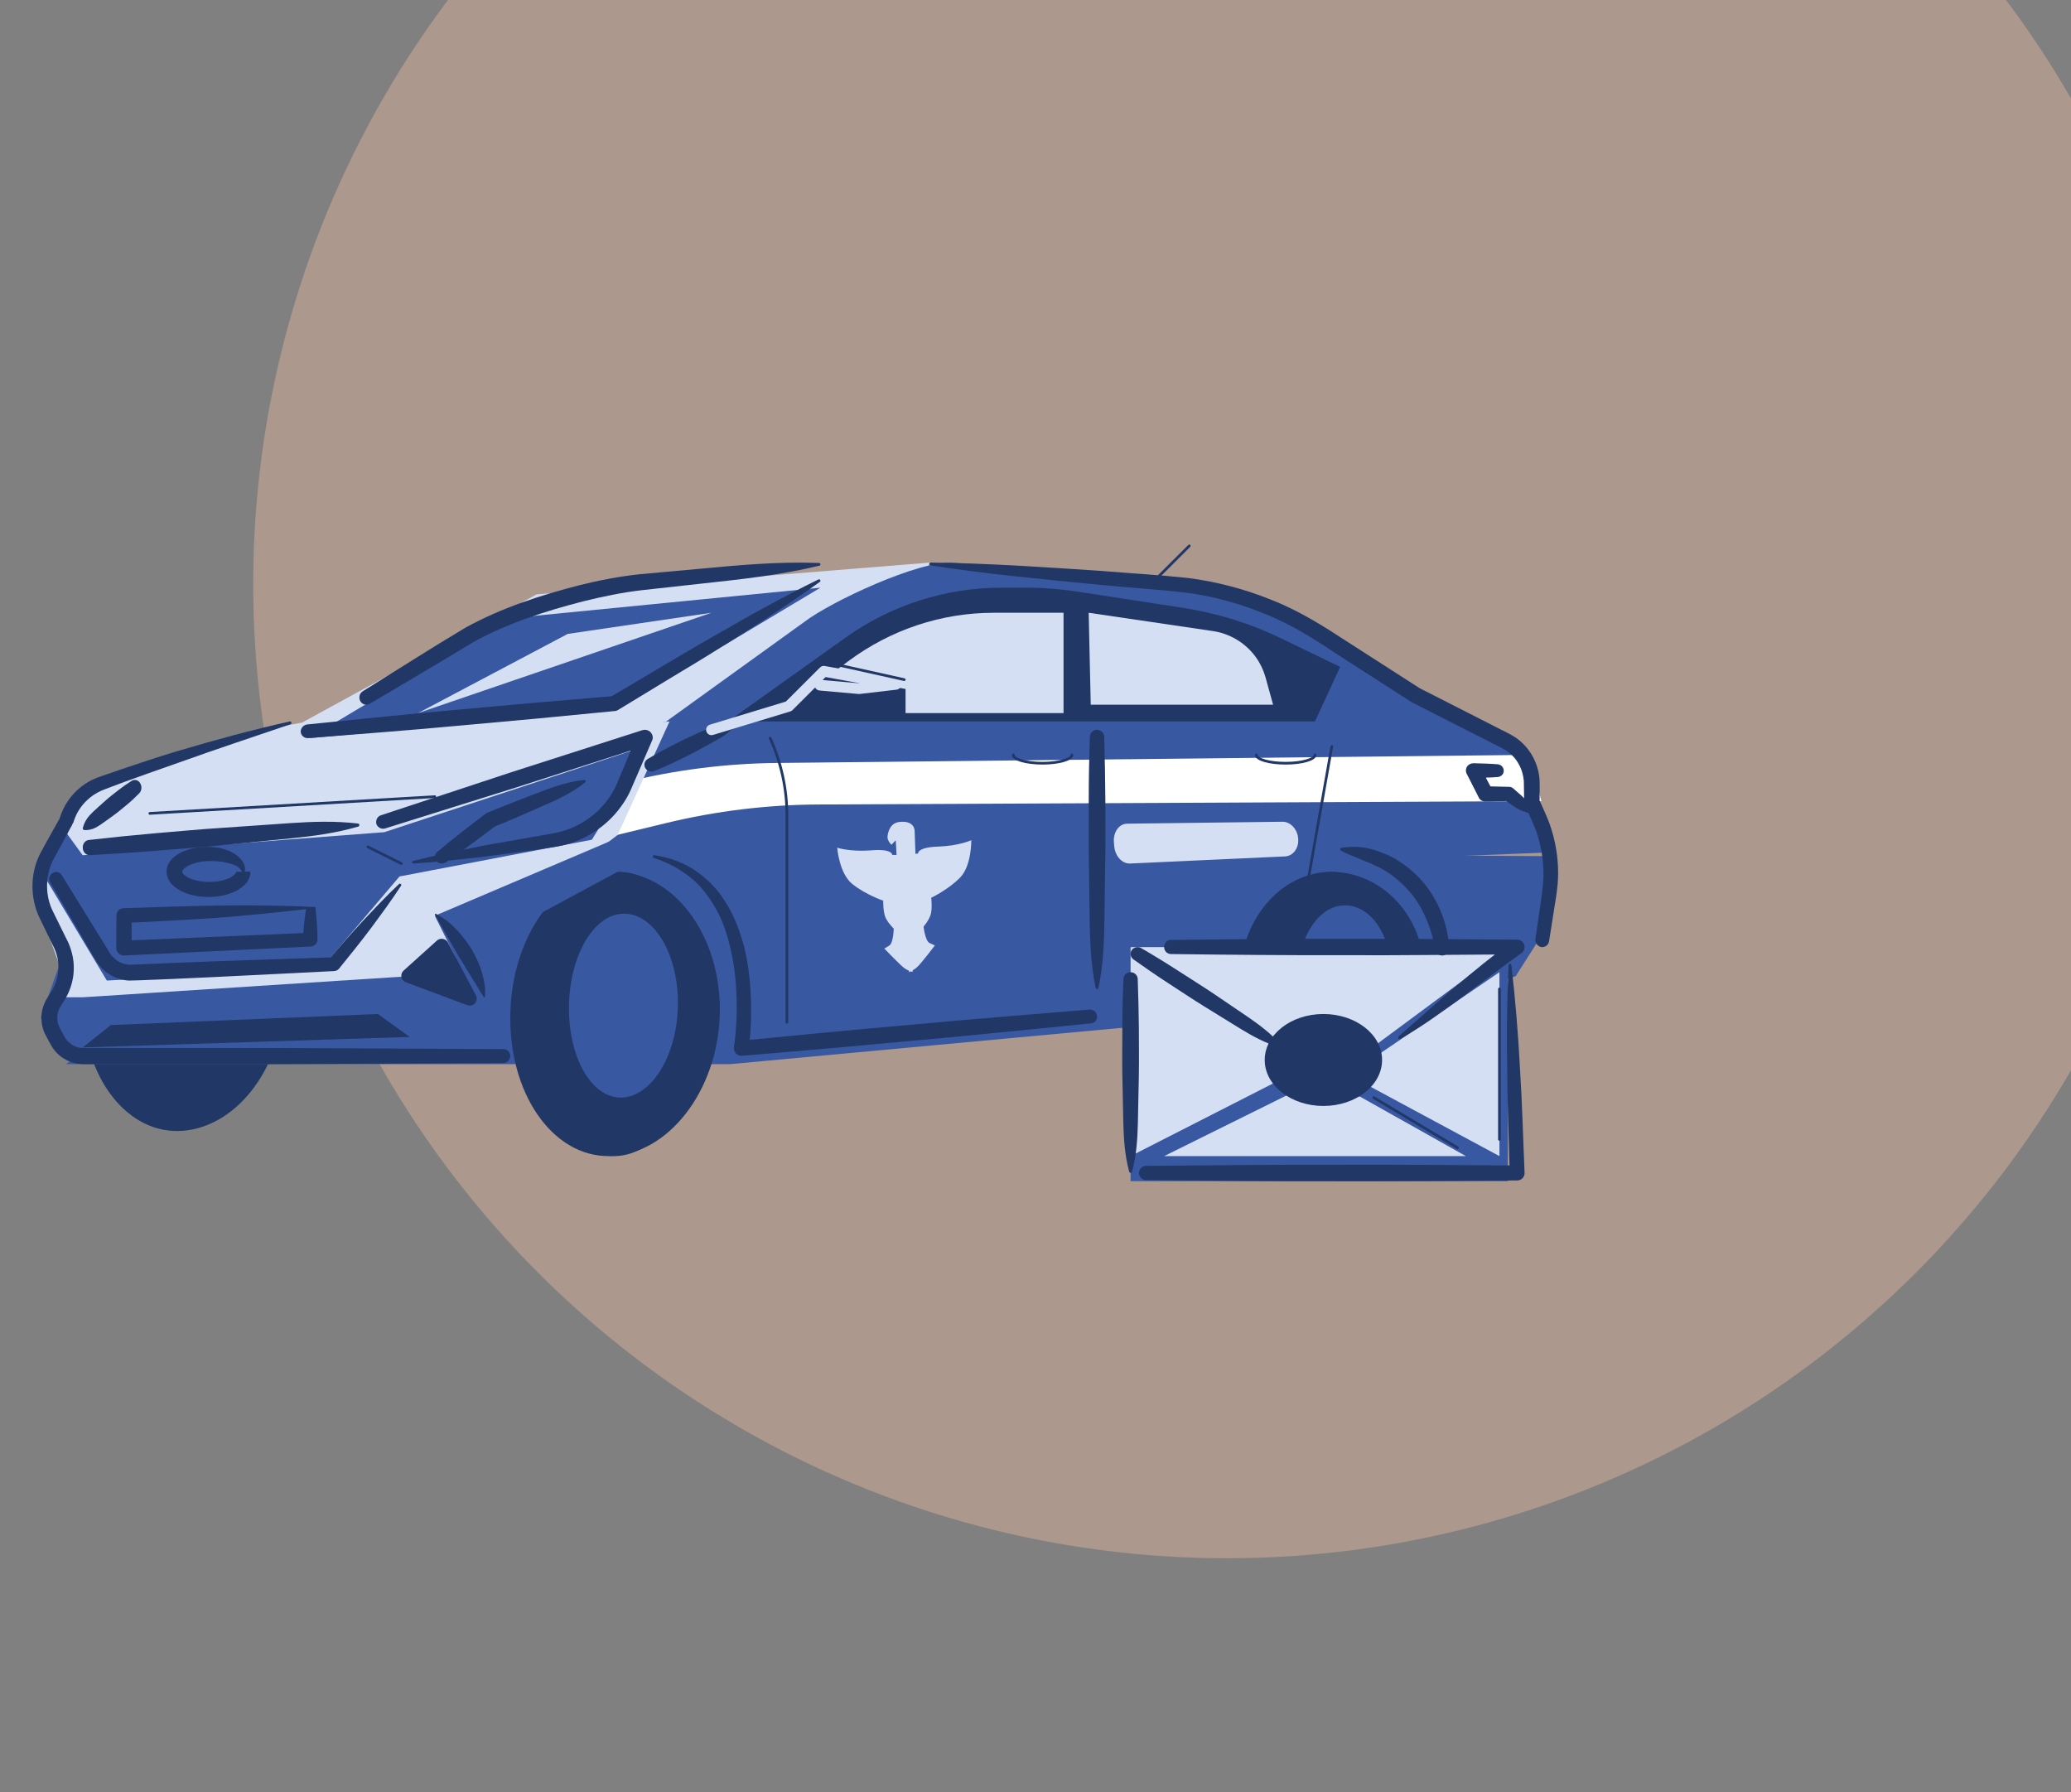 <?xml version="1.0" encoding="UTF-8"?> <svg xmlns="http://www.w3.org/2000/svg" width="319" height="276" viewBox="0 0 319 276" fill="none"><rect x="0" y="0" width="319" height="276" fill="#808080" stroke="none"/> <g clip-path="url(#clip0_1007_14159)"> <circle cx="189" cy="90" r="150" fill="#EDBC9F" fill-opacity="0.4"></circle> <path d="M43.734 152.944C43.734 163.926 36.792 173.426 28.24 174.156C19.687 174.887 12.745 165.968 12.745 154.212C12.745 142.456 19.687 132.957 28.24 133C36.792 133.043 43.734 141.983 43.734 152.944Z" fill="#213766"></path> <path d="M143.158 86.651L82.653 91.541L46.52 111.294C46.52 111.294 7.84 118.119 9.559 126.858L6.29 133.45V140.764L9.559 149.737L75.435 139.658L140.525 95.56L143.158 86.651Z" fill="#D4DFF3"></path> <path d="M6.29 156.689L9.584 162.611L61.821 162.251L66.977 150.193L63.276 140.725L9.584 147.369L6.29 156.689Z" fill="#3858A2"></path> <path d="M238.706 131.863L236.707 145.244L233.453 150.367L221.31 153.804L112.429 163.899H10.162L47.888 136.23L212.038 131.712L238.706 131.863Z" fill="#3858A2"></path> <path d="M61.812 135.62C61.812 135.62 65.013 118.803 102.58 111.145L123.828 95.829C127.924 92.676 141.641 86.262 146.783 86.669L182.836 89.501C188.98 90.016 194.889 92.118 199.988 95.593L217.396 107.541L235.081 115.95L238.708 131.287L129.61 135.598L72.287 143.299L61.812 135.62Z" fill="#3858A2"></path> <path d="M96.032 120.54L92.801 129.137L102.493 126.791C110.281 124.901 118.262 123.925 126.285 123.904L237.416 123.385L235.597 116.263L119.824 117.509C111.8 117.571 103.798 118.609 96.032 120.54Z" fill="white"></path> <path d="M199.968 129.265V129.311C200.032 130.708 199.139 131.83 197.97 131.899C190.001 132.266 182.032 132.632 174.063 132.999C172.83 133.044 171.725 131.83 171.619 130.25L171.576 129.723C171.449 128.166 172.363 126.883 173.595 126.86L197.566 126.562C198.82 126.563 199.904 127.776 199.968 129.265Z" fill="#D4DFF3"></path> <path d="M108.295 155.512C108.295 167.206 102.517 177.293 95.383 178.022C88.249 178.75 82.471 169.262 82.471 156.797C82.471 144.332 88.249 134.266 95.383 134.287C102.517 134.309 108.295 143.818 108.295 155.512Z" fill="#213766"></path> <path d="M110.879 155.467C110.879 167.136 103.647 177.224 94.739 178.015C85.831 178.806 78.599 169.316 78.599 156.835C78.599 144.353 85.831 134.266 94.739 134.287C103.647 134.309 110.879 143.798 110.879 155.467Z" fill="#213766"></path> <path d="M104.422 154.456C104.422 162.112 100.669 168.63 96.03 169.03C91.39 169.431 87.637 163.272 87.637 155.3C87.637 147.327 91.39 140.81 96.03 140.725C100.669 140.641 104.422 146.8 104.422 154.456Z" fill="#3858A2"></path> <path d="M218.048 149.724C218.048 158.222 212.27 165.695 205.136 166.421C198.002 167.147 192.224 160.251 192.224 150.984C192.224 141.739 198.002 134.245 205.136 134.287C212.249 134.33 218.048 141.248 218.048 149.724Z" fill="#213766"></path> <path d="M219.338 149.679C219.338 158.152 212.99 165.646 205.135 166.412C197.302 167.2 190.932 160.302 190.932 151.02C190.932 141.738 197.28 134.245 205.135 134.287C212.968 134.33 219.338 141.228 219.338 149.679Z" fill="#213766"></path> <path d="M214.175 149.319C214.175 154.832 210.997 159.637 207.073 160.012C203.149 160.407 199.972 155.976 199.972 150.13C199.972 144.285 203.149 139.5 207.073 139.438C210.997 139.375 214.175 143.786 214.175 149.319Z" fill="#3858A2"></path> <path d="M149.613 129.4C149.613 129.4 147.763 130.28 144.521 130.388C141.258 130.495 141.404 131.461 141.404 131.461L140.822 131.526L141.009 131.504C141.009 131.504 140.926 129.056 140.884 128.004C140.842 126.952 139.907 126.393 138.452 126.608C136.977 126.801 136.686 128.498 136.706 129.013C136.727 129.55 137.309 130.108 137.309 130.108L137.974 129.421L138.099 131.655L138.141 131.676H137.434C137.434 131.676 137.496 130.688 134.212 130.967C130.908 131.225 128.954 130.559 128.954 130.559C128.954 130.559 129.266 134.575 131.303 136.164C133.298 137.775 136.041 138.72 136.041 138.72C136.041 138.72 136 140.524 136.436 141.404C136.873 142.285 137.662 143.015 137.662 143.015C137.662 143.015 137.621 145.227 136.977 145.635C136.332 146.043 136.208 146.086 136.208 146.086C136.208 146.086 138.411 148.384 139.117 148.964C139.429 149.221 139.741 149.393 140.011 149.501L140.032 149.737C140.032 149.737 140.136 149.694 140.302 149.608C140.468 149.672 140.593 149.694 140.593 149.694L140.572 149.458C140.822 149.307 141.113 149.114 141.404 148.813C142.069 148.148 144.002 145.614 144.002 145.614C144.002 145.614 143.877 145.571 143.191 145.249C142.505 144.926 142.256 142.714 142.256 142.714C142.256 142.714 142.983 141.898 143.316 140.975C143.648 140.052 143.44 138.269 143.44 138.269C143.44 138.269 146.059 137.024 147.847 135.198C149.675 133.394 149.613 129.4 149.613 129.4Z" fill="#D4DFF3"></path> <path d="M47.608 113.688L94.794 109.413L126.372 90.513L78.523 95.222L47.608 113.688Z" fill="#3858A2"></path> <path d="M64.394 109.826L87.441 97.634L109.586 94.376L64.394 109.826Z" fill="#D4DFF3"></path> <path d="M174.146 181.923V153.293L197.698 162.188H207.573L232.251 145.874V181.923H174.146Z" fill="#3858A2"></path> <path d="M174.146 145.874L204.43 166.473L232.251 145.874H174.146Z" fill="#D4DFF3"></path> <path d="M174.146 145.874V178.061L197.388 166.208V160.123L174.146 145.874Z" fill="#D4DFF3"></path> <path d="M230.959 149.736V178.061L207.718 165.555L230.959 149.736Z" fill="#D4DFF3"></path> <path d="M179.312 178.061L200.095 167.761L209.485 168.899L225.795 178.061H179.312Z" fill="#D4DFF3"></path> <path d="M203.845 170.336C208.837 170.336 212.884 167.166 212.884 163.255C212.884 159.344 208.837 156.174 203.845 156.174C198.853 156.174 194.807 159.344 194.807 163.255C194.807 167.166 198.853 170.336 203.845 170.336Z" fill="#213766"></path> <path d="M53.339 129.081L81.513 112.92L103.13 111.113L95.139 128.592L67.072 150.09L12.739 153.599H8.325L9.589 147.262L6.29 140.607L43.248 122.489L53.339 129.081Z" fill="#D4DFF3"></path> <path d="M16.458 151.024L6.29 134.065L9.587 127.393L12.733 131.719L59.206 128.168L99.257 114.975L96.367 120.915L91.165 129.33L61.539 134.99L49.466 149.173L16.458 151.024Z" fill="#3858A2"></path> <path d="M58.217 156.174L63.102 159.704L12.745 161.324L17.074 157.877L58.217 156.174Z" fill="#213766"></path> <path d="M112.169 111.091L130.295 98.169C137.267 93.199 145.676 90.513 154.278 90.513H157.968C160.714 90.513 163.438 90.725 166.141 91.148L182.23 93.622C187.464 94.426 192.569 96.012 197.332 98.317L206.427 102.716L202.544 111.113H112.169V111.091Z" fill="#213766"></path> <path d="M127.664 104.064L130.656 101.842C137.166 96.987 145.004 94.376 153.052 94.376H163.818V109.826H139.484V106.114L127.664 104.064Z" fill="#D4DFF3"></path> <path d="M167.691 94.376L168.009 108.538H196.098L194.934 104.336C194.595 103.159 194.066 102.045 193.325 101.058C191.759 98.978 189.409 97.57 186.805 97.192L167.691 94.376Z" fill="#D4DFF3"></path> <path d="M74.516 156.174L66.977 141.043L94.954 129.137L97.966 132.741L79.791 142.54L74.516 156.174Z" fill="#3858A2"></path> <path d="M62.17 149.485L67.292 144.871C67.83 144.38 68.691 144.551 69.013 145.191L73.317 153.33C73.769 154.248 72.822 155.209 71.875 154.782L62.45 151.258C61.74 150.959 61.589 149.997 62.17 149.485Z" fill="#213766"></path> <path d="M221.029 146.126C220.765 144.409 220.192 142.559 219.42 140.908C218.671 139.235 217.59 137.738 216.312 136.461C215.033 135.206 213.578 134.061 211.859 133.334C211.043 132.872 210.139 132.63 209.28 132.211C208.398 131.859 207.494 131.529 206.568 131.022L206.546 131C206.436 130.934 206.392 130.802 206.458 130.692C206.502 130.626 206.546 130.582 206.612 130.582C208.662 130.23 210.801 130.472 212.741 131.287C214.725 131.991 216.532 133.202 218.075 134.677C219.64 136.13 220.831 137.958 221.713 139.873C222.572 141.811 223.101 143.814 223.212 146.016C223.234 146.633 222.771 147.139 222.176 147.161C221.602 147.183 221.117 146.787 221.029 146.236V146.126Z" fill="#213766"></path> <path d="M168.066 157.612C159.104 158.493 150.164 159.437 141.202 160.235C132.24 161.074 123.279 161.872 114.317 162.606C113.674 162.669 113.095 162.186 113.052 161.557C113.052 161.473 113.052 161.368 113.052 161.284C113.459 158.493 113.567 155.534 113.417 152.659C113.288 149.763 112.816 146.909 112.023 144.181C111.23 141.432 109.879 138.893 108.014 136.732C106.106 134.612 103.576 133.059 100.703 132.136C100.596 132.094 100.531 131.989 100.553 131.863C100.574 131.758 100.682 131.695 100.789 131.716C102.311 131.947 103.812 132.367 105.227 133.017C106.642 133.689 107.928 134.612 109.086 135.662C111.401 137.823 112.924 140.656 113.931 143.552C114.96 146.448 115.41 149.491 115.603 152.512C115.775 155.555 115.711 158.535 115.325 161.599L114.06 160.298C123.021 159.416 131.962 158.556 140.923 157.78C149.885 156.94 158.847 156.248 167.809 155.492C168.409 155.45 168.923 155.87 168.966 156.457C169.073 157.045 168.645 157.549 168.066 157.612Z" fill="#213766"></path> <path d="M170.084 113.456C170.172 116.686 170.238 119.895 170.26 123.126C170.26 126.356 170.305 129.565 170.238 132.796L170.106 142.465C170.04 145.696 169.885 148.905 169.201 152.135C169.179 152.265 169.069 152.329 168.936 152.308C168.848 152.286 168.782 152.222 168.76 152.135C168.098 148.905 167.921 145.696 167.855 142.465L167.723 132.796C167.657 129.565 167.723 126.356 167.701 123.126C167.701 119.895 167.767 116.686 167.877 113.456C167.899 112.853 168.407 112.4 169.003 112.4C169.598 112.443 170.062 112.896 170.084 113.456Z" fill="#213766"></path> <path d="M55.866 106.478C61.136 103.201 66.342 99.859 71.697 96.67C77.35 93.569 83.257 91.678 89.314 90.117C92.331 89.369 95.412 88.775 98.536 88.445L107.716 87.609C113.836 87.038 119.956 86.466 126.161 86.708C126.289 86.708 126.374 86.818 126.374 86.928C126.374 87.038 126.31 87.104 126.204 87.126C120.169 88.577 114.07 89.237 107.95 89.897L98.791 90.908C95.795 91.26 92.82 91.876 89.887 92.602C84.043 94.097 78.115 96.01 72.909 98.891C67.638 102.102 62.283 105.224 56.95 108.391C56.44 108.699 55.781 108.501 55.505 107.995C55.207 107.445 55.377 106.786 55.866 106.478Z" fill="#213766"></path> <path d="M47.324 111.577C55.181 110.795 63.039 109.948 70.897 109.274C78.755 108.536 86.634 107.862 94.492 107.21L93.999 107.363L101.921 102.67C104.576 101.127 107.188 99.519 109.864 98.02C112.541 96.521 115.174 94.935 117.893 93.501C120.591 92.024 123.31 90.59 126.072 89.243C126.179 89.199 126.308 89.243 126.351 89.351C126.394 89.438 126.372 89.569 126.287 89.612C123.781 91.415 121.234 93.153 118.664 94.826C116.116 96.543 113.483 98.129 110.892 99.78C108.301 101.431 105.668 102.996 103.034 104.582L95.177 109.361C95.027 109.448 94.877 109.513 94.706 109.513H94.684C86.826 110.296 78.969 111.034 71.09 111.73C63.232 112.468 55.353 113.055 47.474 113.685C46.874 113.728 46.36 113.294 46.317 112.685C46.317 112.164 46.746 111.643 47.324 111.577Z" fill="#213766"></path> <path d="M99.776 116.89C100.825 116.262 101.875 115.676 102.968 115.111C104.061 114.567 105.132 113.981 106.225 113.499C107.319 112.976 108.434 112.495 109.549 111.993C110.664 111.511 111.822 111.093 113.222 111.114C113.353 111.114 113.462 111.218 113.462 111.365C113.462 111.407 113.44 111.448 113.418 111.49C112.631 112.599 111.626 113.269 110.576 113.876C109.527 114.462 108.455 115.069 107.384 115.634C106.313 116.22 105.22 116.722 104.127 117.266C103.033 117.81 101.918 118.292 100.782 118.752C100.213 118.982 99.579 118.731 99.339 118.187C99.142 117.706 99.317 117.162 99.776 116.89Z" fill="#213766"></path> <path d="M175.771 146.02C177.664 147.12 179.536 148.263 181.365 149.447C183.194 150.632 185.065 151.796 186.873 153.002L192.296 156.683C194.103 157.931 195.847 159.243 197.336 160.956C197.421 161.041 197.4 161.189 197.315 161.273C197.251 161.316 197.187 161.337 197.102 161.316C194.912 160.66 192.998 159.623 191.126 158.481L185.533 155.033C183.683 153.89 181.854 152.663 180.025 151.478C178.196 150.294 176.388 149.045 174.602 147.776C174.113 147.438 174.006 146.782 174.347 146.295C174.687 145.872 175.304 145.745 175.771 146.02Z" fill="#213766"></path> <path d="M180.501 144.771C189.374 144.662 198.246 144.574 207.096 144.596C215.968 144.552 224.819 144.683 233.691 144.727H233.713C234.339 144.727 234.835 145.231 234.835 145.867C234.835 146.24 234.641 146.59 234.36 146.788C231.295 148.98 228.273 151.303 225.208 153.583C223.697 154.745 222.121 155.819 220.545 156.937C218.969 158.033 217.35 159.063 215.688 160.006C215.58 160.071 215.45 160.027 215.386 159.918C215.342 159.83 215.364 159.721 215.429 159.633L219.725 155.841C221.171 154.591 222.574 153.298 224.042 152.092C226.956 149.615 229.914 147.182 233.044 144.925L233.691 146.985C224.797 147.029 215.904 147.16 207.032 147.117C198.138 147.138 189.266 147.051 180.372 146.941C179.767 146.941 179.293 146.437 179.314 145.823C179.314 145.231 179.789 144.749 180.372 144.749L180.501 144.771Z" fill="#213766"></path> <path d="M175.245 150.776C175.333 153.244 175.398 155.733 175.42 158.2C175.42 160.667 175.464 163.156 175.42 165.624L175.267 173.047C175.201 175.515 175.048 178.004 174.368 180.471C174.346 180.601 174.214 180.666 174.083 180.623C173.995 180.601 173.951 180.536 173.929 180.471C173.272 178.004 173.096 175.515 173.03 173.047L172.877 165.624C172.833 163.156 172.877 160.667 172.877 158.2C172.877 155.733 172.943 153.244 173.052 150.776C173.074 150.17 173.579 149.716 174.192 149.738C174.763 149.759 175.223 150.214 175.245 150.776Z" fill="#213766"></path> <path d="M176.509 179.568C186.03 179.482 195.552 179.374 205.094 179.396C214.615 179.353 224.136 179.439 233.679 179.504L232.545 180.711C232.417 175.385 232.181 170.036 232.16 164.71C232.053 159.361 232.117 154.035 232.374 148.665C232.374 148.535 232.481 148.449 232.588 148.449C232.695 148.449 232.78 148.535 232.802 148.643C233.422 153.97 233.85 159.275 234.128 164.623C234.47 169.95 234.599 175.298 234.834 180.625C234.856 181.251 234.385 181.79 233.743 181.811H233.7H233.679C224.158 181.876 214.637 181.941 205.094 181.919C195.573 181.941 186.052 181.833 176.509 181.747C175.91 181.747 175.439 181.251 175.439 180.668C175.461 180.043 175.932 179.568 176.509 179.568Z" fill="#213766"></path> <path d="M230.961 152.312V175.486" stroke="#213766" stroke-width="0.413" stroke-miterlimit="10" stroke-linecap="round" stroke-linejoin="round"></path> <path d="M211.593 169.049C215.897 171.631 220.201 174.192 224.505 176.774" stroke="#213766" stroke-width="0.413" stroke-miterlimit="10" stroke-linecap="round" stroke-linejoin="round"></path> <path d="M77.534 163.722L41.403 163.893H23.348H14.32C13.554 163.872 12.894 163.958 11.851 163.808C10.914 163.637 9.998 163.23 9.253 162.631C8.87 162.332 8.55 161.989 8.252 161.583C7.954 161.177 7.741 160.749 7.571 160.449L7.039 159.444C6.804 159.016 6.634 158.567 6.528 158.096C6.315 157.155 6.315 156.171 6.592 155.251C6.719 154.78 6.911 154.352 7.145 153.924L7.784 152.919C8.529 151.806 8.934 150.566 8.997 149.261C9.04 147.934 8.763 146.736 8.082 145.474L6.102 141.388C4.633 138.35 4.633 134.649 6.102 131.633C6.868 130.178 7.571 128.959 8.316 127.611L8.87 126.627L9.146 126.135L9.21 126.006C9.168 126.092 9.317 125.771 9.125 126.199L9.146 126.156L9.168 126.071L9.274 125.771C9.551 124.958 9.913 124.188 10.381 123.482C11.318 122.07 12.617 120.893 14.129 120.145C14.916 119.76 15.662 119.524 16.364 119.289L18.515 118.54C21.368 117.578 24.242 116.615 27.138 115.738C32.929 114.026 38.741 112.422 44.639 111.117C44.745 111.095 44.873 111.16 44.895 111.288C44.916 111.395 44.852 111.502 44.746 111.545C39.039 113.491 33.333 115.374 27.67 117.406C24.838 118.39 22.006 119.396 19.175 120.423L17.067 121.214C16.343 121.492 15.662 121.728 15.108 122.027C13.937 122.648 12.936 123.568 12.212 124.68C11.851 125.236 11.574 125.835 11.361 126.477L11.297 126.712L11.212 126.777V126.798C11.02 127.269 11.148 126.948 11.105 127.055L11.041 127.183L10.765 127.675L10.232 128.681L8.103 132.617C6.953 135.056 6.953 137.987 8.167 140.404L10.168 144.469C10.935 145.859 11.446 147.678 11.361 149.389C11.318 151.122 10.722 152.855 9.807 154.245C9.359 154.951 9.04 155.4 8.934 155.914C8.785 156.449 8.785 157.026 8.912 157.561C8.976 157.839 9.083 158.096 9.21 158.331L9.743 159.315C9.934 159.679 10.062 159.936 10.232 160.128C10.403 160.342 10.594 160.535 10.807 160.706C11.233 161.048 11.744 161.284 12.276 161.369C12.723 161.455 13.596 161.39 14.32 161.412H23.348H41.403L77.534 161.583C78.13 161.583 78.599 162.075 78.599 162.653C78.577 163.252 78.109 163.722 77.534 163.722Z" fill="#213766"></path> <path d="M9.506 134.783L16.151 145.533L16.955 146.847C17.167 147.186 17.442 147.483 17.759 147.738C18.373 148.247 19.156 148.543 19.96 148.586C21.822 148.543 24.087 148.416 26.139 148.331C34.54 147.971 42.942 147.738 51.364 147.441L50.602 147.822C52.316 145.808 54.072 143.815 55.871 141.864C57.691 139.935 59.511 137.984 61.458 136.161C61.542 136.076 61.669 136.076 61.754 136.161C61.818 136.224 61.839 136.352 61.775 136.415C60.315 138.663 58.749 140.783 57.162 142.925C55.575 145.045 53.903 147.123 52.231 149.179C52.041 149.413 51.766 149.54 51.491 149.561H51.47C43.069 149.964 34.667 150.43 26.266 150.791C24.108 150.855 22.182 150.982 19.854 151.024C18.542 150.961 17.273 150.452 16.257 149.646C15.749 149.243 15.305 148.734 14.945 148.204L14.098 146.805L7.729 135.906C7.433 135.397 7.602 134.761 8.11 134.465C8.575 134.125 9.21 134.295 9.506 134.783Z" fill="#213766"></path> <path d="M58.689 125.563L78.777 118.928L98.93 112.463C99.576 112.252 100.265 112.59 100.48 113.224C100.588 113.52 100.566 113.815 100.437 114.069L98.263 119.098L97.165 121.633C96.777 122.541 96.26 123.387 95.679 124.189C93.375 127.422 89.758 129.683 85.839 130.38C82.114 130.993 78.476 131.394 74.794 131.922C71.112 132.324 67.43 132.767 63.705 133C63.576 133 63.49 132.915 63.468 132.81C63.468 132.704 63.533 132.619 63.641 132.598C67.236 131.69 70.875 130.971 74.514 130.232L85.43 128.309C88.789 127.676 91.846 125.689 93.784 122.922C94.258 122.224 94.689 121.506 95.011 120.724L96.067 118.231L98.155 113.182L99.684 114.787L79.531 121.274L59.334 127.591C58.775 127.76 58.172 127.464 57.978 126.915C57.827 126.323 58.129 125.732 58.689 125.563Z" fill="#213766"></path> <path d="M13.702 129.369C17.147 128.975 20.591 128.627 24.036 128.325C27.48 128.047 30.925 127.699 34.391 127.491L44.746 126.772C48.191 126.54 51.656 126.424 55.164 126.841C55.291 126.864 55.376 126.98 55.355 127.096C55.355 127.189 55.27 127.282 55.185 127.305C51.783 128.302 48.339 128.766 44.894 129.114L34.56 130.134C31.115 130.506 27.671 130.714 24.205 131.016C20.76 131.294 17.294 131.526 13.85 131.712C13.258 131.735 12.772 131.248 12.751 130.598C12.709 129.949 13.131 129.415 13.702 129.369Z" fill="#213766"></path> <path d="M67.172 140.761C68.513 141.456 69.53 142.34 70.408 143.266C71.309 144.192 72.003 145.202 72.673 146.254C73.274 147.328 73.829 148.422 74.175 149.622C74.545 150.8 74.799 152.042 74.707 153.452V153.515C74.707 153.578 74.66 153.599 74.591 153.599C74.545 153.599 74.522 153.578 74.499 153.557L70.639 147.265L66.988 140.867C66.965 140.825 66.988 140.761 67.034 140.74C67.057 140.719 67.103 140.719 67.126 140.74L67.172 140.761Z" fill="#213766"></path> <path d="M48.58 139.69C48.751 141.301 48.901 143.038 48.901 144.712C48.901 145.276 48.43 145.758 47.852 145.779L19.153 147.159C18.511 147.201 17.955 146.699 17.912 146.071V146.009L17.933 141.008V140.987C17.933 140.381 18.426 139.9 19.046 139.879C23.969 139.711 28.912 139.544 33.813 139.46C38.693 139.397 43.508 139.46 47.938 139.669L48.58 139.69ZM47.146 140.025C42.203 140.59 37.623 141.05 33.086 141.385C28.42 141.699 23.797 141.929 19.153 142.159L20.266 141.029L20.288 146.03L19.046 144.879L47.745 143.665L46.697 144.732C46.697 143.352 46.846 142.055 47.06 140.59L47.146 140.025Z" fill="#213766"></path> <path d="M38.572 134.266C38.572 135.231 38.03 136.004 37.487 136.454C36.945 136.926 36.359 137.248 35.773 137.484C34.601 137.956 33.386 138.128 32.17 138.15C30.955 138.15 29.74 137.978 28.546 137.527C27.96 137.291 27.353 136.991 26.789 136.497C26.246 136.047 25.682 135.253 25.66 134.244C25.66 133.236 26.246 132.442 26.81 131.991C27.375 131.519 27.982 131.219 28.568 131.004C29.762 130.554 30.977 130.425 32.17 130.425C33.364 130.446 34.579 130.682 35.664 131.24C36.207 131.519 36.728 131.884 37.162 132.399C37.574 132.892 37.878 133.601 37.682 134.244H38.572V134.266ZM37.27 134.266C36.88 133.386 35.925 133.128 35.035 132.892C34.123 132.656 33.147 132.614 32.17 132.614C31.216 132.635 30.239 132.807 29.414 133.15C28.568 133.45 27.982 134.137 28.069 134.266C27.982 134.416 28.59 135.081 29.436 135.36C30.261 135.682 31.216 135.811 32.17 135.832C33.125 135.832 34.102 135.725 34.926 135.403C35.773 135.124 36.424 134.502 36.38 134.266H37.27Z" fill="#213766"></path> <path d="M21.448 122.176C20.837 122.801 20.206 123.402 19.553 123.935C18.881 124.467 18.249 125.046 17.557 125.532C16.884 126.041 16.171 126.527 15.478 127.013C14.786 127.499 14.032 127.892 12.992 127.846C12.85 127.846 12.748 127.707 12.748 127.545C12.748 127.522 12.748 127.499 12.768 127.476C13.074 126.365 13.645 125.694 14.276 125.092C14.908 124.513 15.54 123.912 16.192 123.356C16.823 122.777 17.516 122.268 18.188 121.736C18.861 121.204 19.553 120.718 20.267 120.278C20.756 119.954 21.387 120.162 21.652 120.741C21.897 121.227 21.795 121.829 21.448 122.176Z" fill="#213766"></path> <path d="M67.346 131.217C69.766 129.173 72.272 127.252 74.799 125.332C74.885 125.27 74.992 125.208 75.078 125.166C77.477 124.175 79.918 123.225 82.36 122.296C84.801 121.346 87.222 120.417 89.963 120.128C90.092 120.107 90.199 120.21 90.22 120.314C90.22 120.396 90.199 120.458 90.135 120.499C88.036 122.193 85.658 123.246 83.259 124.278C80.882 125.332 78.483 126.385 76.063 127.355L76.341 127.19C73.814 129.111 71.287 131.011 68.674 132.807C68.181 133.138 67.517 133.034 67.174 132.559C66.853 132.146 66.939 131.548 67.346 131.217Z" fill="#213766"></path> <path d="M109.589 112.4L121.486 108.783L126.892 103.388L137.995 105.4L132.318 106.064L126.307 105.529" stroke="#D4DFF3" stroke-width="1.652" stroke-miterlimit="10" stroke-linecap="round" stroke-linejoin="round"></path> <path d="M121.208 157.462V125.519C121.208 121.476 120.331 117.475 118.626 113.688" stroke="#213766" stroke-width="0.413" stroke-miterlimit="10" stroke-linecap="round" stroke-linejoin="round"></path> <path d="M56.648 130.425L61.813 133" stroke="#213766" stroke-width="0.413" stroke-miterlimit="10" stroke-linecap="round" stroke-linejoin="round"></path> <path d="M66.978 122.7L23.077 125.275" stroke="#213766" stroke-width="0.413" stroke-miterlimit="10" stroke-linecap="round" stroke-linejoin="round"></path> <path d="M139.285 104.676L127.664 102.101" stroke="#213766" stroke-width="0.413" stroke-miterlimit="10" stroke-linecap="round" stroke-linejoin="round"></path> <path d="M178.022 89.226L183.187 84.076" stroke="#213766" stroke-width="0.413" stroke-miterlimit="10" stroke-linecap="round" stroke-linejoin="round"></path> <path d="M236.504 144.619L237.291 139.212C237.567 137.367 237.801 135.715 237.737 133.978C237.673 132.261 237.397 130.545 236.908 128.893C236.44 127.263 235.632 125.696 234.867 124.023C234.803 123.873 234.76 123.701 234.76 123.53V123.508C234.739 122.435 234.76 121.213 234.718 120.269C234.633 119.346 234.378 118.445 233.91 117.651C233.463 116.836 232.826 116.15 232.06 115.635C231.358 115.163 230.232 114.669 229.296 114.176L217.474 108.169L206.29 100.982C202.591 98.515 199.019 96.219 195 94.61C191.024 92.958 186.856 91.821 182.604 91.263C178.33 90.791 173.886 90.491 169.528 90.084C160.789 89.225 152.029 88.431 143.333 87.08C143.226 87.058 143.141 86.951 143.162 86.844C143.184 86.737 143.269 86.651 143.375 86.651C152.178 86.737 160.938 87.359 169.719 87.938C174.12 88.303 178.437 88.539 182.902 89.011C187.367 89.569 191.747 90.727 195.914 92.422C200.103 94.052 203.994 96.519 207.63 98.901L218.686 106.002L230.402 111.966C231.401 112.502 232.315 112.867 233.463 113.597C234.505 114.326 235.42 115.313 236.036 116.428C236.674 117.544 237.057 118.831 237.142 120.118C237.184 121.384 237.142 122.371 237.142 123.53L237.035 123.036C237.737 124.667 238.609 126.361 239.119 128.249C239.651 130.094 239.948 132.004 239.991 133.935C240.055 135.844 239.757 137.818 239.459 139.555L238.609 144.962C238.524 145.541 237.971 145.949 237.397 145.863C236.823 145.734 236.419 145.198 236.504 144.619Z" fill="#213766"></path> <path d="M230.678 119.677C229.448 119.777 228.217 119.777 226.987 119.838L228.033 118.172L229.899 121.744L228.833 121.102L232.36 121.182H232.462C232.688 121.182 232.914 121.282 233.078 121.423C234.206 122.446 235.477 123.309 236.113 124.954C236.154 125.074 236.092 125.215 235.969 125.255C235.928 125.275 235.887 125.275 235.846 125.275C234.062 125.034 232.934 123.991 231.663 123.128L232.36 123.369L228.833 123.449C228.361 123.469 227.971 123.208 227.766 122.827V122.807L225.941 119.216L225.92 119.176C225.633 118.614 225.859 117.932 226.433 117.671C226.618 117.59 226.802 117.55 226.987 117.55C228.217 117.59 229.448 117.61 230.678 117.711C231.252 117.751 231.663 118.232 231.622 118.794C231.601 119.256 231.191 119.637 230.678 119.677Z" fill="#213766"></path> <path d="M201.265 136.862L205.138 114.975" stroke="#213766" stroke-width="0.413" stroke-miterlimit="10" stroke-linecap="round" stroke-linejoin="round"></path> <path d="M165.109 116.263C165.109 116.966 163.084 117.55 160.59 117.55C158.095 117.55 156.07 116.981 156.07 116.263" stroke="#213766" stroke-width="0.413" stroke-miterlimit="10" stroke-linecap="round" stroke-linejoin="round"></path> <path d="M202.555 116.263C202.555 116.966 200.531 117.55 198.036 117.55C195.541 117.55 193.517 116.981 193.517 116.263" stroke="#213766" stroke-width="0.413" stroke-miterlimit="10" stroke-linecap="round" stroke-linejoin="round"></path> </g> <defs> <clipPath id="clip0_1007_14159"> <rect width="319" height="276" fill="white"></rect> </clipPath> </defs> </svg> 